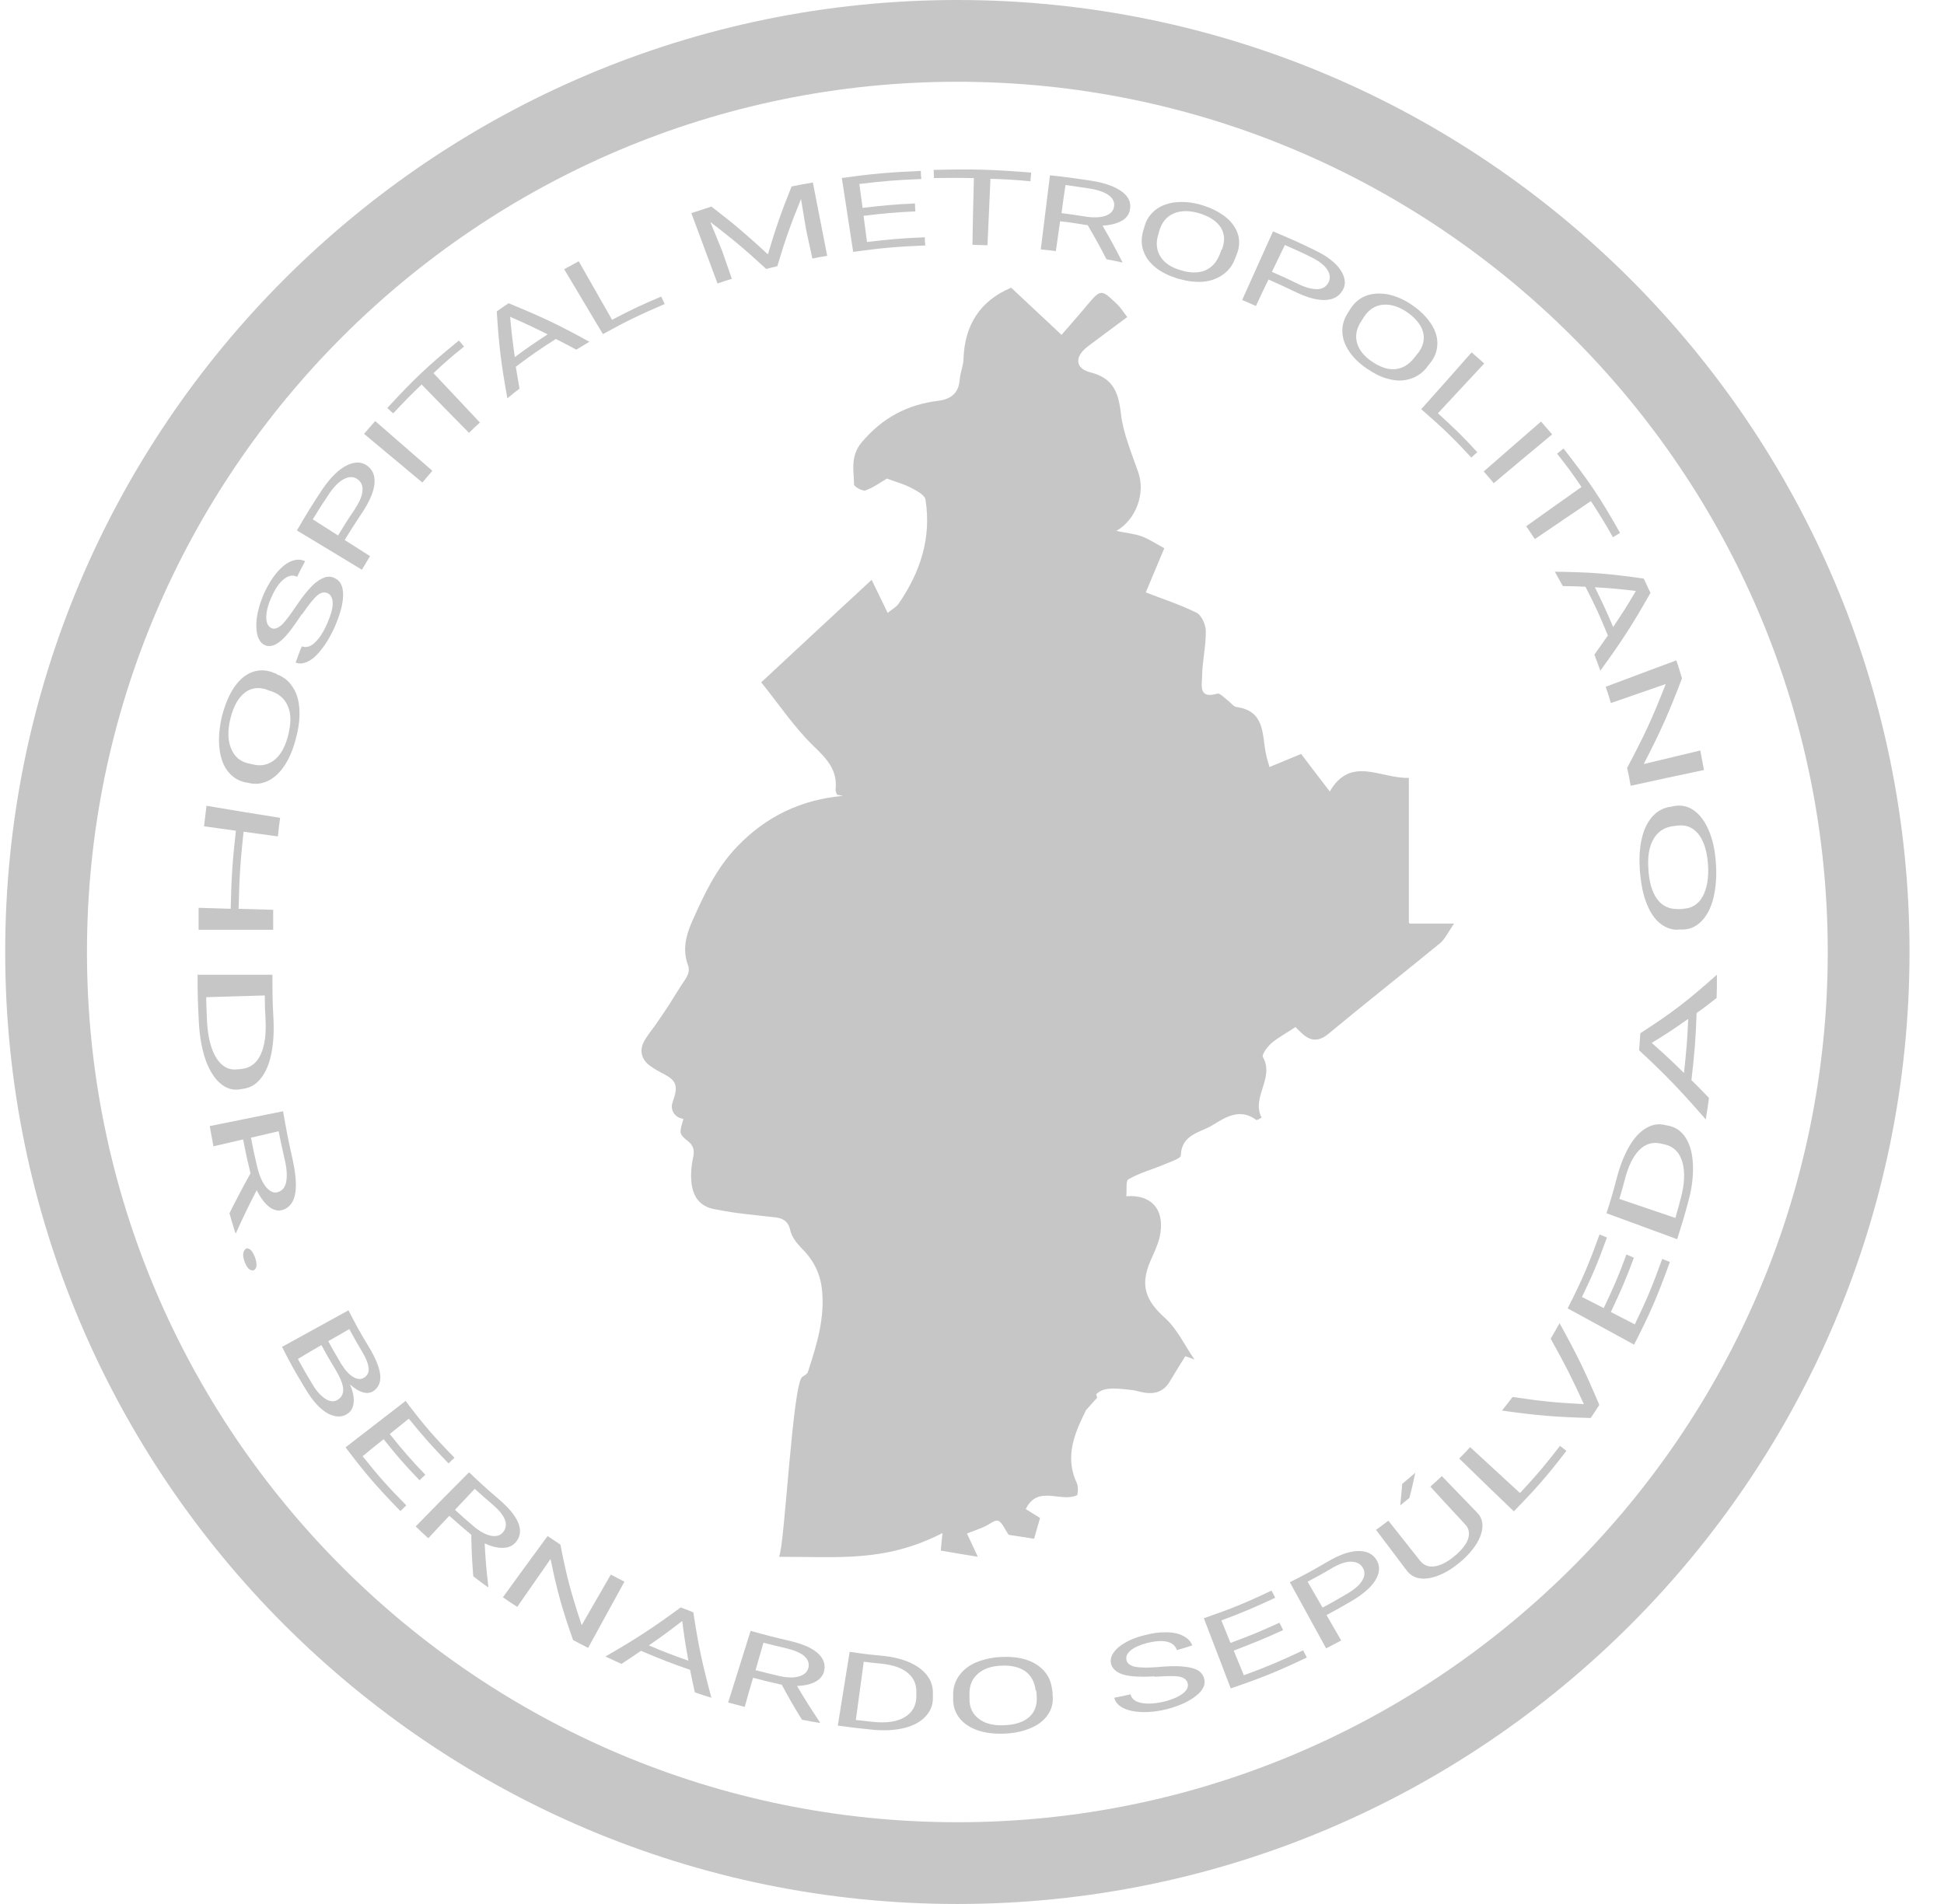 <svg width="49" height="48" viewBox="0 0 49 48" fill="none" xmlns="http://www.w3.org/2000/svg">
<path d="M7.06 20.619C7.035 20.806 7.023 20.9 7.004 21.086C6.662 21.037 6.488 21.018 6.139 20.968C6.058 21.721 6.033 22.114 6.014 22.911C6.363 22.923 6.537 22.923 6.886 22.936C6.886 23.135 6.886 23.234 6.886 23.44H5.006C5.006 23.216 5.006 23.104 5.006 22.886C5.33 22.898 5.491 22.898 5.815 22.911C5.834 22.101 5.859 21.709 5.946 20.943C5.622 20.9 5.467 20.875 5.143 20.831C5.168 20.619 5.18 20.52 5.205 20.314C5.952 20.439 6.319 20.501 7.067 20.619H7.06Z" fill="#C6C6C6"/>
<path d="M6.98 17.002C7.154 17.064 7.291 17.177 7.384 17.332C7.484 17.482 7.534 17.668 7.546 17.88C7.559 18.098 7.534 18.328 7.465 18.59C7.403 18.845 7.316 19.063 7.204 19.25C7.092 19.436 6.955 19.573 6.805 19.66C6.65 19.748 6.488 19.779 6.313 19.748C6.257 19.735 6.232 19.729 6.183 19.723C6.002 19.685 5.859 19.592 5.741 19.443C5.622 19.293 5.554 19.088 5.529 18.845C5.504 18.602 5.529 18.334 5.597 18.048C5.672 17.762 5.772 17.519 5.903 17.326C6.033 17.139 6.183 17.008 6.351 16.946C6.519 16.884 6.687 16.884 6.861 16.946C6.905 16.965 6.93 16.971 6.973 16.99L6.98 17.002ZM6.731 17.388C6.519 17.313 6.332 17.338 6.17 17.463C6.008 17.587 5.884 17.805 5.809 18.11C5.734 18.409 5.741 18.664 5.822 18.864C5.903 19.069 6.046 19.194 6.251 19.243C6.307 19.256 6.332 19.262 6.388 19.274C6.6 19.324 6.78 19.274 6.936 19.144C7.092 19.007 7.197 18.801 7.266 18.527C7.334 18.247 7.341 18.017 7.266 17.83C7.197 17.643 7.06 17.506 6.855 17.432C6.799 17.413 6.774 17.407 6.724 17.388H6.731Z" fill="#C6C6C6"/>
<path d="M7.608 15.483C7.402 15.794 7.234 16.025 7.085 16.149C6.942 16.274 6.805 16.317 6.686 16.268C6.55 16.212 6.469 16.062 6.462 15.813C6.45 15.57 6.518 15.278 6.655 14.96C6.755 14.742 6.867 14.562 6.992 14.419C7.116 14.275 7.241 14.182 7.365 14.139C7.49 14.095 7.595 14.101 7.689 14.151C7.608 14.307 7.564 14.381 7.49 14.543C7.39 14.487 7.278 14.506 7.166 14.593C7.048 14.68 6.942 14.83 6.842 15.054C6.749 15.259 6.711 15.434 6.711 15.57C6.711 15.707 6.761 15.801 6.848 15.838C6.917 15.869 7.004 15.838 7.097 15.757C7.191 15.67 7.309 15.508 7.465 15.278C7.62 15.047 7.757 14.879 7.869 14.767C7.981 14.655 8.094 14.587 8.187 14.556C8.287 14.524 8.374 14.537 8.461 14.587C8.598 14.662 8.654 14.811 8.648 15.029C8.641 15.247 8.567 15.502 8.436 15.807C8.349 16 8.249 16.18 8.131 16.336C8.013 16.492 7.901 16.604 7.782 16.666C7.664 16.728 7.558 16.747 7.452 16.703C7.515 16.535 7.539 16.454 7.608 16.293C7.714 16.336 7.826 16.305 7.938 16.199C8.05 16.093 8.156 15.931 8.249 15.714C8.336 15.514 8.386 15.346 8.386 15.222C8.386 15.091 8.349 15.004 8.268 14.96C8.187 14.917 8.1 14.929 8.006 15.004C7.913 15.079 7.782 15.241 7.614 15.489L7.608 15.483Z" fill="#C6C6C6"/>
<path d="M8.692 13.616C8.947 13.777 9.072 13.858 9.327 14.02C9.246 14.157 9.203 14.226 9.122 14.363C8.468 13.964 8.138 13.771 7.484 13.373C7.733 12.943 7.864 12.732 8.132 12.327C8.337 12.028 8.543 11.829 8.748 11.729C8.954 11.63 9.128 11.642 9.265 11.748C9.414 11.86 9.464 12.028 9.433 12.24C9.402 12.451 9.284 12.7 9.084 12.993C8.923 13.236 8.842 13.36 8.686 13.616H8.692ZM8.518 13.504C8.673 13.248 8.754 13.118 8.923 12.869C9.047 12.682 9.122 12.526 9.134 12.395C9.153 12.265 9.116 12.159 9.016 12.084C8.923 12.016 8.817 12.009 8.692 12.066C8.568 12.121 8.443 12.24 8.319 12.414C8.138 12.682 8.051 12.819 7.883 13.093C8.138 13.255 8.263 13.335 8.518 13.497V13.504Z" fill="#C6C6C6"/>
<path d="M10.895 11.872C10.795 11.991 10.746 12.047 10.646 12.165C10.061 11.673 9.762 11.43 9.177 10.938C9.289 10.808 9.345 10.739 9.457 10.615C10.036 11.119 10.322 11.368 10.901 11.872H10.895Z" fill="#C6C6C6"/>
<path d="M11.692 8.741C11.374 8.996 11.225 9.127 10.926 9.407C11.393 9.905 11.629 10.154 12.096 10.652C11.984 10.752 11.928 10.807 11.822 10.913C11.343 10.428 11.107 10.185 10.627 9.693C10.335 9.973 10.191 10.123 9.911 10.421C9.849 10.366 9.818 10.341 9.762 10.285C10.44 9.55 10.801 9.208 11.567 8.585C11.623 8.647 11.648 8.678 11.698 8.741H11.692Z" fill="#C6C6C6"/>
<path d="M14.016 8.542C13.598 8.809 13.399 8.946 13.001 9.245C13.038 9.469 13.057 9.581 13.094 9.799C12.97 9.892 12.908 9.942 12.789 10.042C12.633 9.183 12.578 8.741 12.521 7.85C12.64 7.763 12.702 7.726 12.82 7.645C13.667 7.994 14.078 8.187 14.856 8.616C14.725 8.697 14.657 8.735 14.526 8.815C14.321 8.703 14.221 8.654 14.016 8.548V8.542ZM12.97 9.008C13.293 8.766 13.462 8.654 13.804 8.429C13.43 8.243 13.244 8.156 12.858 7.987C12.895 8.398 12.92 8.598 12.976 9.002L12.97 9.008Z" fill="#C6C6C6"/>
<path d="M15.428 8.062C15.913 7.807 16.162 7.689 16.666 7.477C16.704 7.552 16.716 7.589 16.754 7.664C16.119 7.938 15.807 8.087 15.197 8.423C14.805 7.77 14.612 7.44 14.22 6.786C14.369 6.705 14.438 6.668 14.587 6.587C14.923 7.178 15.091 7.471 15.428 8.062Z" fill="#C6C6C6"/>
<path d="M17.936 5.211C18.534 5.671 18.814 5.914 19.356 6.412C19.561 5.727 19.68 5.379 19.953 4.7C20.165 4.657 20.271 4.638 20.489 4.601C20.632 5.341 20.707 5.709 20.85 6.45C20.701 6.475 20.626 6.487 20.476 6.518C20.414 6.232 20.383 6.089 20.321 5.802C20.271 5.491 20.24 5.335 20.19 5.018C19.916 5.69 19.798 6.032 19.592 6.711C19.48 6.736 19.424 6.755 19.312 6.78C18.777 6.288 18.497 6.051 17.905 5.597C18.023 5.889 18.086 6.039 18.204 6.331C18.304 6.611 18.347 6.748 18.447 7.029C18.304 7.072 18.229 7.097 18.086 7.147C17.824 6.437 17.687 6.082 17.426 5.373C17.631 5.304 17.731 5.273 17.942 5.204L17.936 5.211Z" fill="#C6C6C6"/>
<path d="M23.068 5.329C22.545 5.354 22.283 5.378 21.767 5.441C21.804 5.708 21.816 5.839 21.854 6.101C22.433 6.032 22.725 6.007 23.311 5.982C23.311 6.063 23.311 6.107 23.323 6.188C22.595 6.219 22.227 6.25 21.505 6.35C21.393 5.603 21.331 5.235 21.219 4.488C22.009 4.376 22.414 4.345 23.211 4.308C23.211 4.389 23.211 4.432 23.223 4.513C22.595 4.538 22.283 4.563 21.661 4.638C21.692 4.88 21.711 4.999 21.742 5.241C22.265 5.179 22.532 5.154 23.062 5.129C23.062 5.21 23.068 5.254 23.074 5.335L23.068 5.329Z" fill="#C6C6C6"/>
<path d="M25.974 4.57C25.569 4.532 25.37 4.52 24.965 4.508C24.934 5.18 24.922 5.516 24.89 6.182C24.741 6.182 24.666 6.176 24.511 6.17C24.523 5.497 24.529 5.161 24.548 4.489C24.143 4.483 23.944 4.483 23.539 4.489C23.539 4.408 23.539 4.364 23.533 4.283C24.517 4.259 25.015 4.271 25.992 4.352C25.986 4.433 25.98 4.47 25.974 4.551V4.57Z" fill="#C6C6C6"/>
<path d="M27.417 5.678C27.137 5.634 27 5.609 26.72 5.578C26.676 5.877 26.658 6.032 26.614 6.331C26.465 6.313 26.39 6.3 26.234 6.288C26.328 5.541 26.371 5.167 26.465 4.42C26.882 4.463 27.093 4.495 27.511 4.557C27.866 4.613 28.127 4.713 28.295 4.843C28.463 4.974 28.519 5.13 28.476 5.31C28.451 5.422 28.376 5.516 28.252 5.578C28.133 5.64 27.978 5.678 27.791 5.69C28.003 6.057 28.102 6.238 28.289 6.605C28.289 6.605 28.289 6.611 28.289 6.618C28.133 6.58 28.052 6.568 27.89 6.537C27.71 6.188 27.616 6.02 27.417 5.678ZM26.751 5.372C26.994 5.404 27.118 5.422 27.361 5.46C27.554 5.491 27.716 5.485 27.847 5.447C27.978 5.404 28.052 5.335 28.077 5.229C28.102 5.117 28.065 5.018 27.965 4.937C27.866 4.856 27.704 4.793 27.486 4.756C27.237 4.719 27.106 4.7 26.857 4.663C26.813 4.949 26.795 5.086 26.757 5.372H26.751Z" fill="#C6C6C6"/>
<path d="M31.121 6.543C31.053 6.718 30.941 6.848 30.798 6.942C30.654 7.035 30.493 7.091 30.3 7.104C30.107 7.116 29.907 7.085 29.683 7.023C29.465 6.954 29.285 6.867 29.142 6.755C28.998 6.643 28.886 6.506 28.83 6.35C28.768 6.195 28.762 6.033 28.805 5.859C28.818 5.809 28.824 5.778 28.843 5.728C28.886 5.553 28.98 5.41 29.117 5.298C29.254 5.186 29.428 5.124 29.634 5.099C29.839 5.08 30.069 5.099 30.306 5.174C30.549 5.248 30.748 5.354 30.91 5.485C31.065 5.616 31.165 5.765 31.209 5.927C31.252 6.089 31.24 6.257 31.165 6.431C31.146 6.475 31.14 6.5 31.121 6.543ZM30.798 6.294C30.879 6.083 30.872 5.902 30.773 5.74C30.673 5.578 30.493 5.46 30.237 5.379C29.988 5.304 29.77 5.304 29.59 5.379C29.409 5.454 29.291 5.597 29.229 5.796C29.216 5.852 29.204 5.877 29.191 5.927C29.129 6.132 29.154 6.319 29.254 6.475C29.353 6.631 29.521 6.743 29.758 6.811C29.995 6.886 30.194 6.886 30.362 6.824C30.53 6.755 30.661 6.624 30.742 6.419C30.76 6.369 30.773 6.338 30.791 6.288L30.798 6.294Z" fill="#C6C6C6"/>
<path d="M31.975 7.041C31.844 7.309 31.782 7.446 31.657 7.714C31.52 7.651 31.452 7.626 31.309 7.564C31.62 6.873 31.776 6.525 32.087 5.833C32.516 6.014 32.734 6.107 33.151 6.313C33.463 6.462 33.681 6.637 33.799 6.823C33.917 7.01 33.93 7.178 33.836 7.328C33.743 7.483 33.587 7.564 33.376 7.564C33.164 7.564 32.915 7.49 32.61 7.34C32.355 7.216 32.23 7.16 31.975 7.048V7.041ZM32.062 6.855C32.323 6.967 32.454 7.029 32.709 7.153C32.902 7.247 33.058 7.29 33.195 7.29C33.326 7.29 33.425 7.234 33.481 7.128C33.537 7.029 33.531 6.923 33.463 6.811C33.394 6.699 33.264 6.593 33.083 6.5C32.809 6.363 32.666 6.3 32.386 6.176C32.255 6.444 32.193 6.581 32.062 6.848V6.855Z" fill="#C6C6C6"/>
<path d="M35.96 9.27C35.842 9.413 35.699 9.507 35.53 9.556C35.362 9.606 35.194 9.606 35.008 9.556C34.821 9.513 34.64 9.419 34.447 9.289C34.26 9.158 34.117 9.021 34.011 8.865C33.906 8.71 33.843 8.548 33.837 8.386C33.825 8.218 33.868 8.062 33.962 7.907C33.993 7.863 34.005 7.838 34.036 7.788C34.136 7.633 34.267 7.521 34.428 7.458C34.59 7.396 34.777 7.384 34.983 7.421C35.188 7.464 35.394 7.552 35.599 7.695C35.811 7.838 35.966 8 36.078 8.174C36.19 8.349 36.24 8.523 36.228 8.697C36.221 8.871 36.153 9.027 36.035 9.17C36.004 9.208 35.991 9.226 35.96 9.264V9.27ZM35.723 8.928C35.867 8.753 35.916 8.573 35.873 8.386C35.829 8.199 35.692 8.031 35.474 7.875C35.257 7.726 35.051 7.664 34.858 7.682C34.665 7.701 34.509 7.801 34.385 7.981C34.354 8.031 34.341 8.05 34.31 8.1C34.192 8.28 34.155 8.461 34.204 8.641C34.254 8.822 34.379 8.977 34.578 9.114C34.783 9.251 34.97 9.32 35.151 9.307C35.331 9.295 35.499 9.208 35.636 9.033C35.674 8.99 35.692 8.965 35.723 8.921V8.928Z" fill="#C6C6C6"/>
<path d="M36.247 10.421C36.657 10.795 36.857 10.988 37.236 11.399C37.174 11.455 37.143 11.48 37.087 11.536C36.608 11.019 36.352 10.776 35.823 10.316C36.334 9.743 36.589 9.457 37.093 8.884C37.224 8.996 37.286 9.052 37.411 9.164C36.944 9.662 36.714 9.917 36.247 10.415V10.421Z" fill="#C6C6C6"/>
<path d="M37.648 12.178C37.548 12.059 37.498 11.997 37.398 11.885C37.977 11.381 38.264 11.132 38.843 10.627C38.955 10.758 39.011 10.82 39.123 10.951C38.532 11.443 38.239 11.686 37.654 12.178H37.648Z" fill="#C6C6C6"/>
<path d="M40.654 13.541C40.442 13.167 40.33 12.987 40.1 12.632C39.533 13.018 39.253 13.204 38.687 13.591C38.599 13.46 38.556 13.391 38.469 13.267C39.023 12.868 39.303 12.675 39.863 12.277C39.627 11.928 39.502 11.76 39.247 11.436C39.309 11.387 39.347 11.362 39.409 11.306C40.031 12.103 40.324 12.526 40.834 13.435C40.766 13.478 40.729 13.497 40.66 13.541H40.654Z" fill="#C6C6C6"/>
<path d="M40.524 16.013C40.318 15.508 40.206 15.265 39.963 14.792C39.733 14.78 39.621 14.78 39.391 14.774C39.31 14.624 39.272 14.556 39.191 14.413C40.075 14.425 40.524 14.456 41.433 14.587C41.501 14.73 41.532 14.805 41.601 14.948C41.134 15.77 40.879 16.162 40.337 16.909C40.281 16.747 40.25 16.666 40.188 16.504C40.325 16.311 40.393 16.212 40.53 16.019L40.524 16.013ZM40.2 14.805C40.393 15.197 40.486 15.396 40.661 15.807C40.897 15.452 41.016 15.272 41.233 14.898C40.816 14.848 40.611 14.83 40.2 14.805Z" fill="#C6C6C6"/>
<path d="M41.101 19.804C41.07 19.623 41.052 19.536 41.014 19.356C41.444 18.546 41.643 18.123 41.986 17.245C41.431 17.438 41.157 17.532 40.603 17.724C40.554 17.556 40.529 17.476 40.473 17.314C41.182 17.046 41.537 16.915 42.253 16.648C42.316 16.828 42.34 16.921 42.396 17.102C42.054 17.998 41.861 18.428 41.431 19.262C41.998 19.125 42.284 19.057 42.857 18.92C42.894 19.113 42.913 19.212 42.95 19.412C42.21 19.567 41.842 19.648 41.101 19.81V19.804Z" fill="#C6C6C6"/>
<path d="M42.291 23.44C42.104 23.44 41.949 23.372 41.806 23.247C41.669 23.123 41.563 22.942 41.482 22.718C41.401 22.494 41.357 22.232 41.333 21.94C41.314 21.653 41.326 21.398 41.376 21.168C41.426 20.937 41.507 20.757 41.625 20.614C41.743 20.471 41.886 20.383 42.061 20.346C42.117 20.34 42.142 20.334 42.192 20.321C42.372 20.29 42.54 20.321 42.69 20.427C42.845 20.533 42.97 20.701 43.069 20.931C43.169 21.162 43.231 21.442 43.25 21.759C43.275 22.083 43.25 22.382 43.188 22.637C43.126 22.892 43.02 23.091 42.883 23.228C42.746 23.365 42.584 23.434 42.403 23.434H42.285L42.291 23.44ZM42.41 22.911C42.634 22.905 42.802 22.805 42.914 22.606C43.026 22.407 43.076 22.127 43.051 21.784C43.026 21.448 42.945 21.199 42.808 21.024C42.671 20.857 42.497 20.788 42.285 20.813C42.229 20.819 42.204 20.825 42.148 20.831C41.936 20.863 41.775 20.975 41.669 21.168C41.563 21.361 41.526 21.61 41.55 21.921C41.569 22.239 41.638 22.481 41.762 22.656C41.886 22.83 42.055 22.917 42.273 22.917C42.329 22.917 42.353 22.917 42.41 22.917V22.911Z" fill="#C6C6C6"/>
<path d="M4.987 24.573H6.867C6.867 25.015 6.867 25.239 6.892 25.669C6.91 25.998 6.892 26.291 6.842 26.546C6.792 26.802 6.711 27.007 6.593 27.163C6.475 27.318 6.338 27.412 6.163 27.443C6.114 27.449 6.095 27.455 6.045 27.462C5.871 27.493 5.709 27.443 5.559 27.318C5.41 27.194 5.286 27.001 5.186 26.733C5.093 26.465 5.03 26.142 5.012 25.762C4.987 25.295 4.98 25.058 4.98 24.573H4.987ZM6.674 25.096C6.082 25.114 5.79 25.121 5.198 25.139C5.198 25.376 5.211 25.494 5.217 25.724C5.236 26.148 5.323 26.472 5.46 26.683C5.597 26.895 5.777 26.988 5.995 26.957C6.039 26.957 6.064 26.951 6.107 26.945C6.319 26.92 6.475 26.795 6.574 26.577C6.674 26.36 6.711 26.073 6.693 25.693C6.68 25.457 6.674 25.338 6.674 25.096Z" fill="#C6C6C6"/>
<path d="M6.313 29.578C6.232 29.242 6.195 29.073 6.127 28.725C5.828 28.793 5.678 28.831 5.38 28.899C5.342 28.694 5.323 28.594 5.286 28.389C6.027 28.239 6.394 28.165 7.135 28.015C7.216 28.482 7.26 28.712 7.359 29.154C7.446 29.534 7.478 29.833 7.446 30.063C7.409 30.294 7.309 30.437 7.135 30.499C7.023 30.537 6.911 30.518 6.793 30.431C6.674 30.343 6.569 30.2 6.469 30.007C6.251 30.431 6.145 30.649 5.946 31.091C5.946 31.091 5.94 31.091 5.934 31.091C5.871 30.891 5.84 30.786 5.784 30.586C5.99 30.175 6.095 29.976 6.313 29.584V29.578ZM6.326 28.681C6.382 28.974 6.413 29.123 6.481 29.41C6.537 29.64 6.612 29.814 6.712 29.933C6.811 30.045 6.911 30.088 7.011 30.051C7.123 30.014 7.191 29.926 7.216 29.783C7.241 29.64 7.229 29.453 7.173 29.217C7.11 28.943 7.079 28.8 7.023 28.519C6.743 28.582 6.606 28.619 6.326 28.681Z" fill="#C6C6C6"/>
<path d="M6.196 31.476C6.233 31.464 6.277 31.477 6.314 31.508C6.358 31.545 6.389 31.607 6.426 31.694C6.457 31.782 6.47 31.856 6.464 31.912C6.457 31.968 6.433 32.006 6.395 32.024C6.358 32.037 6.32 32.024 6.277 31.993C6.233 31.956 6.196 31.894 6.165 31.806C6.134 31.719 6.121 31.645 6.134 31.588C6.146 31.532 6.165 31.501 6.202 31.483L6.196 31.476Z" fill="#C6C6C6"/>
<path d="M7.109 33.955C7.776 33.587 8.112 33.401 8.784 33.033C8.971 33.401 9.07 33.581 9.282 33.93C9.456 34.216 9.556 34.453 9.581 34.639C9.606 34.826 9.55 34.976 9.413 35.069C9.338 35.119 9.251 35.131 9.145 35.1C9.039 35.069 8.934 35.001 8.821 34.901C8.89 35.063 8.927 35.212 8.915 35.343C8.909 35.474 8.859 35.573 8.765 35.636C8.628 35.735 8.46 35.735 8.267 35.636C8.074 35.53 7.881 35.324 7.695 35.007C7.446 34.596 7.327 34.39 7.109 33.955ZM8.274 33.811C8.398 34.042 8.467 34.154 8.597 34.378C8.697 34.54 8.797 34.652 8.902 34.714C9.008 34.776 9.102 34.783 9.183 34.727C9.27 34.671 9.307 34.583 9.288 34.471C9.276 34.359 9.214 34.216 9.108 34.042C8.983 33.83 8.921 33.724 8.803 33.506C8.591 33.631 8.485 33.693 8.274 33.811ZM8.099 33.911C7.863 34.048 7.744 34.117 7.508 34.26C7.651 34.521 7.726 34.652 7.881 34.907C7.987 35.088 8.105 35.206 8.218 35.275C8.336 35.343 8.435 35.343 8.523 35.281C8.716 35.15 8.684 34.913 8.467 34.546C8.317 34.297 8.242 34.172 8.105 33.917L8.099 33.911Z" fill="#C6C6C6"/>
<path d="M10.578 37.322C10.198 36.924 10.017 36.719 9.669 36.283C9.457 36.451 9.351 36.538 9.14 36.712C9.557 37.235 9.781 37.484 10.242 37.951C10.179 38.007 10.154 38.038 10.092 38.094C9.507 37.491 9.227 37.173 8.71 36.488C9.314 36.021 9.619 35.785 10.223 35.318C10.684 35.928 10.932 36.214 11.456 36.75C11.393 36.806 11.368 36.837 11.306 36.893C10.889 36.463 10.69 36.239 10.304 35.766C10.111 35.922 10.017 35.996 9.824 36.152C10.167 36.582 10.347 36.787 10.721 37.179C10.659 37.235 10.627 37.267 10.571 37.322H10.578Z" fill="#C6C6C6"/>
<path d="M11.886 38.699C11.661 38.512 11.549 38.412 11.325 38.213C11.114 38.437 11.008 38.549 10.796 38.779C10.665 38.661 10.603 38.605 10.479 38.481C11.014 37.933 11.282 37.659 11.823 37.117C12.11 37.391 12.253 37.522 12.552 37.777C12.807 37.995 12.975 38.188 13.056 38.375C13.137 38.562 13.124 38.73 13.006 38.873C12.931 38.966 12.826 39.016 12.689 39.022C12.552 39.029 12.396 38.991 12.216 38.91C12.24 39.346 12.259 39.564 12.309 40C12.309 40 12.309 40.006 12.296 40.012C12.147 39.906 12.072 39.85 11.929 39.738C11.898 39.327 11.886 39.116 11.879 38.711L11.886 38.699ZM11.468 38.063C11.655 38.232 11.749 38.319 11.941 38.481C12.097 38.611 12.247 38.692 12.377 38.717C12.514 38.742 12.614 38.711 12.682 38.624C12.757 38.53 12.77 38.425 12.726 38.312C12.682 38.194 12.577 38.07 12.421 37.933C12.234 37.777 12.147 37.696 11.966 37.534C11.767 37.746 11.668 37.852 11.468 38.063Z" fill="#C6C6C6"/>
<path d="M14.824 41.544C14.668 41.463 14.593 41.426 14.444 41.345C14.158 40.529 14.045 40.118 13.877 39.303C13.541 39.788 13.373 40.025 13.037 40.51C12.894 40.417 12.819 40.367 12.676 40.268C13.124 39.651 13.348 39.34 13.803 38.724C13.933 38.811 13.996 38.854 14.126 38.941C14.282 39.751 14.394 40.162 14.662 40.971C14.954 40.461 15.104 40.205 15.396 39.695C15.533 39.77 15.602 39.801 15.739 39.875C15.371 40.541 15.191 40.878 14.824 41.544Z" fill="#C6C6C6"/>
<path d="M17.395 42.098C16.891 41.923 16.642 41.824 16.156 41.618C15.963 41.749 15.864 41.817 15.664 41.948C15.503 41.873 15.422 41.836 15.26 41.761C16.057 41.301 16.436 41.052 17.159 40.523C17.283 40.572 17.345 40.597 17.476 40.647C17.607 41.506 17.7 41.936 17.931 42.801C17.762 42.751 17.675 42.72 17.514 42.664C17.464 42.44 17.439 42.328 17.395 42.104V42.098ZM16.355 41.481C16.748 41.649 16.947 41.724 17.352 41.867C17.277 41.462 17.246 41.263 17.196 40.865C16.866 41.12 16.698 41.245 16.355 41.481Z" fill="#C6C6C6"/>
<path d="M19.698 42.471C19.412 42.409 19.269 42.372 18.982 42.297C18.895 42.59 18.852 42.739 18.771 43.032C18.602 42.988 18.522 42.963 18.354 42.92C18.578 42.197 18.696 41.836 18.92 41.114C19.294 41.22 19.487 41.27 19.866 41.357C20.19 41.432 20.427 41.525 20.588 41.656C20.744 41.787 20.813 41.936 20.775 42.117C20.75 42.235 20.682 42.322 20.564 42.391C20.445 42.459 20.29 42.496 20.09 42.503C20.308 42.876 20.427 43.057 20.669 43.424C20.669 43.424 20.669 43.43 20.669 43.436C20.489 43.405 20.395 43.393 20.215 43.355C19.997 43.007 19.898 42.826 19.704 42.471H19.698ZM19.038 42.104C19.281 42.166 19.406 42.197 19.648 42.254C19.848 42.297 20.016 42.303 20.146 42.26C20.277 42.222 20.352 42.148 20.377 42.042C20.402 41.93 20.364 41.83 20.271 41.749C20.178 41.668 20.028 41.606 19.829 41.556C19.592 41.5 19.48 41.475 19.244 41.413C19.163 41.687 19.125 41.824 19.045 42.104H19.038Z" fill="#C6C6C6"/>
<path d="M21.117 43.505C21.235 42.758 21.298 42.39 21.416 41.643C21.746 41.693 21.914 41.712 22.244 41.743C22.499 41.768 22.723 41.824 22.916 41.904C23.109 41.992 23.259 42.097 23.365 42.234C23.471 42.371 23.52 42.527 23.514 42.701C23.514 42.751 23.514 42.776 23.514 42.82C23.514 42.994 23.446 43.15 23.321 43.28C23.197 43.411 23.022 43.505 22.804 43.561C22.58 43.617 22.319 43.635 22.026 43.61C21.665 43.573 21.485 43.554 21.13 43.505H21.117ZM21.771 41.898C21.69 42.483 21.653 42.776 21.572 43.361C21.752 43.38 21.839 43.392 22.02 43.411C22.35 43.442 22.611 43.405 22.798 43.293C22.985 43.187 23.084 43.019 23.097 42.801C23.097 42.758 23.097 42.733 23.097 42.689C23.109 42.477 23.035 42.303 22.885 42.178C22.73 42.048 22.512 41.973 22.219 41.942C22.039 41.923 21.945 41.917 21.765 41.892L21.771 41.898Z" fill="#C6C6C6"/>
<path d="M26.528 42.696C26.553 42.876 26.528 43.044 26.435 43.194C26.341 43.343 26.211 43.461 26.018 43.548C25.831 43.636 25.601 43.692 25.339 43.704C25.084 43.717 24.847 43.692 24.648 43.623C24.449 43.555 24.293 43.449 24.187 43.318C24.081 43.181 24.025 43.026 24.025 42.851C24.025 42.795 24.025 42.77 24.025 42.714C24.025 42.534 24.081 42.372 24.181 42.235C24.281 42.098 24.424 41.986 24.598 41.911C24.779 41.837 24.984 41.787 25.215 41.774C25.451 41.762 25.663 41.78 25.849 41.837C26.036 41.892 26.186 41.986 26.304 42.11C26.422 42.235 26.491 42.391 26.516 42.571C26.522 42.621 26.528 42.64 26.534 42.689L26.528 42.696ZM26.105 42.621C26.08 42.397 25.986 42.235 25.837 42.129C25.681 42.023 25.482 41.98 25.227 41.992C24.978 42.005 24.785 42.073 24.648 42.197C24.505 42.322 24.436 42.484 24.436 42.696C24.436 42.752 24.436 42.776 24.436 42.833C24.436 43.05 24.517 43.219 24.679 43.337C24.835 43.455 25.059 43.511 25.333 43.492C25.607 43.48 25.818 43.405 25.955 43.275C26.092 43.144 26.148 42.969 26.13 42.752C26.13 42.696 26.123 42.671 26.117 42.615L26.105 42.621Z" fill="#C6C6C6"/>
<path d="M29.112 42.26C28.751 42.284 28.483 42.266 28.309 42.216C28.135 42.16 28.035 42.066 28.004 41.942C27.973 41.799 28.035 41.662 28.197 41.525C28.359 41.394 28.577 41.288 28.863 41.22C29.056 41.17 29.236 41.145 29.405 41.151C29.573 41.151 29.716 41.182 29.828 41.245C29.94 41.301 30.015 41.382 30.052 41.481C29.896 41.531 29.822 41.556 29.666 41.6C29.629 41.494 29.548 41.419 29.417 41.388C29.286 41.357 29.125 41.369 28.919 41.419C28.732 41.469 28.589 41.531 28.502 41.606C28.409 41.681 28.371 41.768 28.396 41.861C28.415 41.936 28.483 41.986 28.595 42.017C28.714 42.042 28.9 42.048 29.162 42.029C29.423 42.004 29.629 41.998 29.784 42.011C29.94 42.023 30.064 42.048 30.158 42.091C30.251 42.135 30.314 42.203 30.345 42.297C30.395 42.44 30.345 42.59 30.17 42.733C30.002 42.876 29.753 43 29.417 43.087C29.199 43.144 28.988 43.168 28.788 43.162C28.589 43.156 28.427 43.119 28.303 43.056C28.184 42.994 28.11 42.907 28.085 42.801C28.253 42.77 28.334 42.751 28.496 42.714C28.521 42.826 28.614 42.901 28.77 42.932C28.925 42.963 29.125 42.95 29.355 42.895C29.573 42.839 29.728 42.764 29.828 42.683C29.928 42.602 29.959 42.515 29.934 42.428C29.909 42.34 29.828 42.284 29.71 42.266C29.591 42.247 29.386 42.253 29.1 42.272L29.112 42.26Z" fill="#C6C6C6"/>
<path d="M32.342 41.095C31.85 41.319 31.601 41.419 31.097 41.612C31.197 41.861 31.253 41.986 31.352 42.234C31.962 42.01 32.261 41.88 32.846 41.606C32.884 41.68 32.903 41.718 32.94 41.786C32.193 42.141 31.807 42.297 31.022 42.565C30.748 41.855 30.618 41.506 30.344 40.796C31.041 40.554 31.383 40.417 32.05 40.099C32.087 40.174 32.106 40.211 32.143 40.28C31.608 40.529 31.334 40.647 30.786 40.852C30.879 41.077 30.923 41.189 31.016 41.419C31.514 41.232 31.763 41.133 32.249 40.908C32.286 40.983 32.305 41.02 32.342 41.095Z" fill="#C6C6C6"/>
<path d="M33.432 40.709C33.582 40.965 33.656 41.095 33.806 41.357C33.656 41.438 33.575 41.475 33.426 41.556C33.059 40.89 32.878 40.554 32.511 39.888C32.897 39.695 33.09 39.589 33.463 39.371C33.737 39.209 33.98 39.116 34.198 39.103C34.416 39.091 34.571 39.153 34.677 39.296C34.783 39.446 34.789 39.614 34.69 39.8C34.59 39.987 34.385 40.174 34.08 40.355C33.824 40.504 33.694 40.579 33.438 40.716L33.432 40.709ZM33.333 40.529C33.594 40.392 33.718 40.317 33.974 40.168C34.16 40.056 34.285 39.944 34.347 39.825C34.41 39.713 34.403 39.601 34.341 39.508C34.279 39.414 34.179 39.371 34.042 39.371C33.911 39.371 33.762 39.427 33.594 39.52C33.345 39.67 33.214 39.738 32.959 39.875C33.108 40.137 33.183 40.261 33.333 40.523V40.529Z" fill="#C6C6C6"/>
<path d="M36.34 37.21C36.701 37.584 36.881 37.771 37.242 38.144C37.367 38.275 37.398 38.449 37.336 38.661C37.273 38.873 37.118 39.097 36.875 39.321C36.838 39.352 36.825 39.364 36.788 39.395C36.508 39.626 36.246 39.75 36.01 39.788C35.773 39.825 35.593 39.763 35.468 39.607C35.157 39.19 34.995 38.985 34.684 38.568C34.808 38.48 34.87 38.431 34.995 38.337C35.319 38.742 35.474 38.947 35.798 39.352C35.885 39.458 36.003 39.508 36.153 39.489C36.302 39.47 36.47 39.389 36.657 39.234C36.844 39.078 36.962 38.929 37.006 38.792C37.049 38.648 37.024 38.53 36.931 38.431C36.576 38.051 36.402 37.858 36.053 37.478C36.172 37.372 36.228 37.322 36.346 37.21H36.34ZM35.337 37.416C35.474 37.304 35.536 37.242 35.673 37.129C35.617 37.385 35.593 37.509 35.524 37.764C35.431 37.839 35.387 37.877 35.294 37.951C35.319 37.733 35.325 37.627 35.343 37.416H35.337Z" fill="#C6C6C6"/>
<path d="M38.306 37.647C38.73 37.192 38.935 36.949 39.321 36.451C39.384 36.501 39.421 36.526 39.483 36.576C38.985 37.223 38.717 37.528 38.157 38.101C37.603 37.572 37.329 37.304 36.781 36.769C36.893 36.657 36.949 36.601 37.055 36.482C37.559 36.943 37.809 37.18 38.313 37.64L38.306 37.647Z" fill="#C6C6C6"/>
<path d="M39.92 35.393C39.609 34.714 39.441 34.384 39.086 33.749C39.179 33.593 39.223 33.513 39.31 33.357C39.746 34.148 39.951 34.565 40.312 35.418C40.225 35.555 40.182 35.617 40.094 35.748C39.185 35.723 38.737 35.685 37.859 35.561C37.965 35.424 38.021 35.355 38.127 35.218C38.837 35.324 39.198 35.362 39.932 35.399L39.92 35.393Z" fill="#C6C6C6"/>
<path d="M41.182 31.713C40.971 32.28 40.852 32.548 40.603 33.077C40.846 33.202 40.964 33.264 41.207 33.388C41.512 32.753 41.649 32.423 41.898 31.738C41.973 31.77 42.01 31.782 42.091 31.813C41.774 32.691 41.593 33.108 41.188 33.899C40.516 33.531 40.186 33.351 39.514 32.984C39.875 32.274 40.037 31.9 40.317 31.122C40.392 31.153 40.429 31.166 40.504 31.197C40.279 31.819 40.155 32.118 39.875 32.697C40.093 32.809 40.205 32.865 40.423 32.977C40.672 32.454 40.79 32.187 40.995 31.626C41.07 31.657 41.107 31.676 41.182 31.707V31.713Z" fill="#C6C6C6"/>
<path d="M42.273 31.24C41.557 30.979 41.202 30.848 40.492 30.586C40.611 30.225 40.66 30.045 40.76 29.671C40.835 29.385 40.934 29.136 41.053 28.924C41.171 28.712 41.308 28.557 41.463 28.457C41.619 28.358 41.781 28.32 41.949 28.358C41.999 28.37 42.017 28.37 42.067 28.382C42.242 28.42 42.385 28.519 42.491 28.687C42.596 28.855 42.659 29.073 42.671 29.347C42.684 29.621 42.653 29.926 42.565 30.25C42.459 30.655 42.397 30.854 42.273 31.246V31.24ZM40.816 30.225C41.383 30.418 41.663 30.512 42.229 30.705C42.285 30.505 42.316 30.406 42.366 30.206C42.466 29.839 42.472 29.528 42.404 29.291C42.335 29.055 42.186 28.905 41.974 28.855C41.93 28.843 41.912 28.843 41.868 28.831C41.656 28.781 41.476 28.837 41.32 28.992C41.165 29.148 41.046 29.391 40.959 29.721C40.903 29.926 40.878 30.026 40.816 30.231V30.225Z" fill="#C6C6C6"/>
<path d="M42.765 25.538C42.74 26.229 42.709 26.571 42.634 27.231C42.815 27.405 42.902 27.499 43.076 27.679C43.045 27.897 43.033 28.003 42.995 28.221C42.348 27.48 42.012 27.125 41.315 26.478C41.327 26.303 41.333 26.223 41.346 26.048C42.136 25.538 42.522 25.245 43.276 24.573C43.276 24.809 43.276 24.928 43.269 25.158C43.07 25.314 42.971 25.395 42.765 25.538ZM42.447 27.044C42.504 26.509 42.529 26.241 42.553 25.687C42.186 25.942 42.005 26.067 41.632 26.291C41.962 26.584 42.124 26.733 42.447 27.051V27.044Z" fill="#C6C6C6"/>
<path d="M35.511 23.259V19.611C34.788 19.63 34.048 19.044 33.518 19.953C33.251 19.605 33.02 19.306 32.796 19.007C32.522 19.119 32.273 19.225 31.999 19.337C31.962 19.212 31.931 19.119 31.912 19.02C31.806 18.528 31.9 17.924 31.165 17.824C31.09 17.812 31.028 17.718 30.96 17.669C30.866 17.6 30.748 17.463 30.68 17.488C30.194 17.631 30.3 17.258 30.3 17.04C30.306 16.66 30.399 16.286 30.393 15.913C30.393 15.751 30.287 15.508 30.157 15.446C29.746 15.241 29.297 15.097 28.88 14.935C29.017 14.612 29.173 14.238 29.347 13.821C29.148 13.715 28.974 13.597 28.781 13.522C28.588 13.454 28.376 13.435 28.139 13.385C28.65 13.086 28.868 12.427 28.694 11.916C28.525 11.424 28.308 10.926 28.252 10.416C28.189 9.88 28.052 9.532 27.486 9.388C27.093 9.289 27.081 8.99 27.417 8.735C27.741 8.492 28.065 8.249 28.413 7.994C28.314 7.863 28.245 7.751 28.152 7.664C27.747 7.278 27.747 7.284 27.374 7.726C27.174 7.969 26.963 8.199 26.757 8.442C26.303 8.019 25.88 7.62 25.487 7.253C24.703 7.583 24.317 8.193 24.286 9.04C24.286 9.214 24.205 9.382 24.192 9.556C24.167 9.899 23.987 10.061 23.651 10.104C22.872 10.198 22.238 10.534 21.721 11.15C21.428 11.499 21.521 11.854 21.528 12.215C21.528 12.271 21.746 12.389 21.814 12.364C22.02 12.29 22.206 12.152 22.356 12.065C22.574 12.146 22.779 12.202 22.96 12.296C23.103 12.37 23.308 12.476 23.327 12.595C23.483 13.559 23.196 14.431 22.648 15.222C22.586 15.309 22.48 15.365 22.374 15.452C22.238 15.166 22.113 14.911 21.97 14.618C21.023 15.496 20.108 16.342 19.187 17.202C19.648 17.774 20.027 18.347 20.513 18.814C20.849 19.138 21.117 19.424 21.061 19.91C21.061 19.947 21.079 19.991 21.098 20.034C21.148 20.047 21.198 20.053 21.248 20.065C20.22 20.153 19.311 20.57 18.564 21.36C18.048 21.902 17.736 22.574 17.438 23.247C17.282 23.602 17.201 23.963 17.344 24.342C17.388 24.467 17.344 24.579 17.276 24.685C17.126 24.903 16.995 25.127 16.852 25.351C16.746 25.513 16.634 25.675 16.522 25.837C16.423 25.98 16.304 26.117 16.224 26.272C16.111 26.503 16.18 26.721 16.385 26.87C16.504 26.957 16.634 27.026 16.765 27.094C17.027 27.237 17.083 27.368 16.995 27.661C16.977 27.723 16.952 27.779 16.939 27.841C16.908 27.991 17.008 28.152 17.157 28.19C17.195 28.202 17.232 28.209 17.226 28.209C17.195 28.333 17.145 28.445 17.157 28.557C17.17 28.632 17.263 28.707 17.332 28.763C17.481 28.875 17.512 28.999 17.469 29.186C17.425 29.392 17.406 29.616 17.431 29.827C17.475 30.207 17.668 30.413 17.992 30.481C18.191 30.518 18.39 30.556 18.589 30.581C18.913 30.624 19.243 30.655 19.567 30.693C19.747 30.718 19.872 30.805 19.915 30.998C19.953 31.178 20.065 31.321 20.195 31.458C20.476 31.732 20.662 32.062 20.712 32.461C20.806 33.208 20.588 33.899 20.363 34.59C20.345 34.64 20.276 34.677 20.227 34.708C19.978 34.833 19.778 39.004 19.635 39.247C21.179 39.247 22.318 39.384 23.756 38.649C23.744 38.786 23.725 38.929 23.713 39.091C24.043 39.147 24.329 39.197 24.647 39.247C24.535 39.004 24.448 38.823 24.373 38.661C24.578 38.581 24.703 38.537 24.827 38.481C24.939 38.431 25.083 38.307 25.157 38.338C25.263 38.381 25.319 38.543 25.425 38.693C25.593 38.718 25.817 38.755 26.066 38.792C26.122 38.593 26.166 38.431 26.216 38.269C26.073 38.182 25.967 38.114 25.855 38.045C26.16 37.416 26.745 37.896 27.156 37.69C27.156 37.647 27.174 37.603 27.168 37.566C27.168 37.51 27.168 37.447 27.143 37.392C26.869 36.812 27.025 36.277 27.287 35.729C27.318 35.661 27.349 35.605 27.374 35.549C27.467 35.443 27.554 35.349 27.654 35.237C27.648 35.206 27.641 35.175 27.629 35.15C27.797 34.988 28.009 34.982 28.488 35.038C28.575 35.044 28.662 35.069 28.743 35.088C29.055 35.163 29.316 35.119 29.49 34.82C29.615 34.609 29.746 34.397 29.876 34.191L30.107 34.272C29.864 33.924 29.677 33.513 29.372 33.233C28.88 32.791 28.731 32.417 28.992 31.801C29.079 31.602 29.179 31.402 29.229 31.191C29.378 30.531 29.055 30.107 28.389 30.157C28.407 30.002 28.37 29.765 28.445 29.728C28.731 29.566 29.055 29.479 29.366 29.348C29.509 29.286 29.764 29.205 29.764 29.13C29.777 28.595 30.262 28.551 30.567 28.364C30.885 28.165 31.259 27.928 31.663 28.233C31.682 28.246 31.738 28.209 31.8 28.177C31.532 27.661 32.136 27.175 31.831 26.646C31.8 26.59 31.943 26.391 32.043 26.303C32.217 26.154 32.429 26.042 32.653 25.893C32.865 26.098 33.089 26.391 33.487 26.061C34.415 25.289 35.367 24.542 36.301 23.776C36.42 23.676 36.488 23.521 36.65 23.284H35.535L35.511 23.259Z" fill="#C6C6C6"/>
<path d="M24.131 48C10.895 48 0.131 37.236 0.131 24C0.131 10.764 10.895 0 24.131 0C37.367 0 48.131 10.764 48.131 24C48.131 37.236 37.367 48 24.131 48ZM24.131 2.061C12.034 2.061 2.192 11.903 2.192 24C2.192 36.096 12.034 45.939 24.131 45.939C36.227 45.939 46.07 36.096 46.07 24C46.07 11.903 36.227 2.061 24.131 2.061Z" fill="#C6C6C6"/>
</svg>
